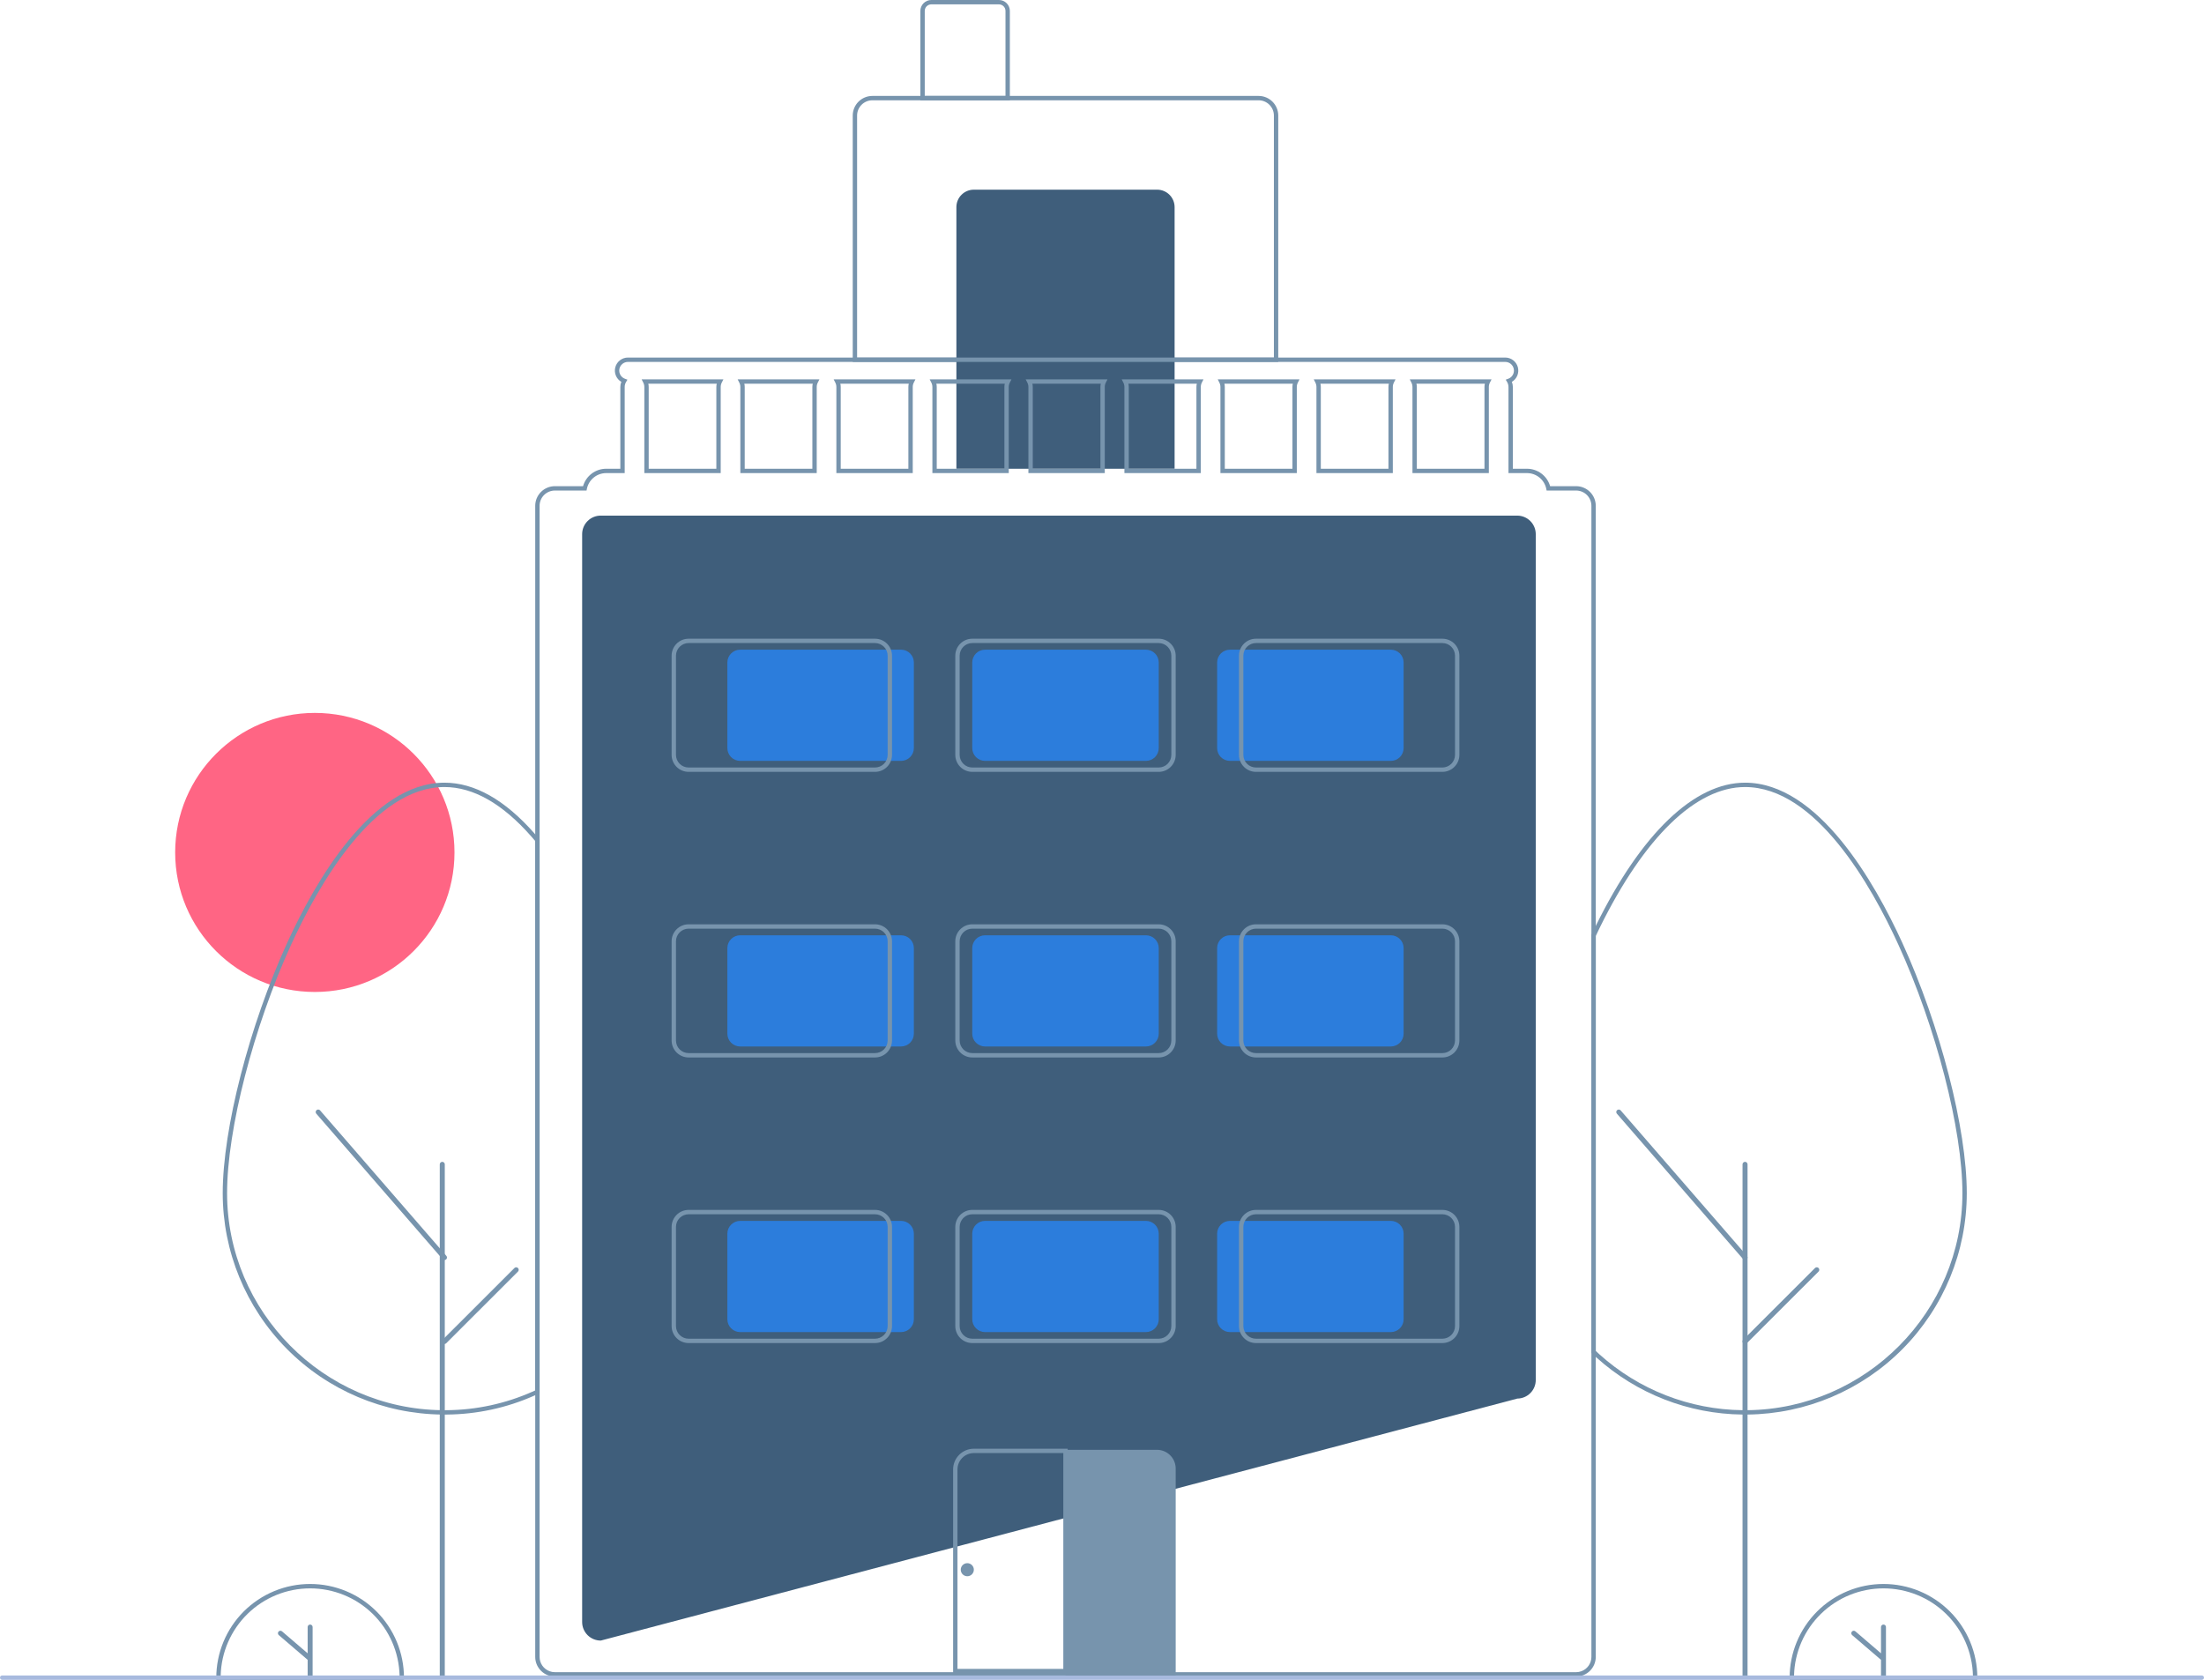 <svg width="505" height="385" viewBox="0 0 505 385" fill="none" xmlns="http://www.w3.org/2000/svg">
<g clip-path="url(#clip0_4880_145881)">
<path d="M72.136 227.334C89.809 227.334 104.136 213.017 104.136 195.357C104.136 177.697 89.809 163.38 72.136 163.38C54.463 163.38 40.136 177.697 40.136 195.357C40.136 213.017 54.463 227.334 72.136 227.334Z" fill="#FF6584"/>
<path d="M137.668 375.975H137.636C136.509 375.974 135.429 375.526 134.632 374.73C133.835 373.933 133.387 372.854 133.386 371.728V122.41C133.387 121.285 133.835 120.205 134.632 119.409C135.429 118.613 136.509 118.165 137.636 118.164H347.636C348.763 118.165 349.843 118.613 350.64 119.409C351.436 120.205 351.885 121.285 351.886 122.41V316.269C351.885 317.389 351.441 318.463 350.651 319.259C349.862 320.054 348.79 320.505 347.669 320.515L137.668 375.975Z" fill="#3F5E7B"/>
<path d="M292.886 82.939H195.386V26.481C195.387 25.288 195.862 24.145 196.705 23.302C197.549 22.459 198.693 21.985 199.886 21.984H288.386C289.579 21.985 290.723 22.459 291.566 23.302C292.41 24.145 292.884 25.288 292.886 26.481V82.939ZM196.386 81.94H291.886V26.481C291.885 25.553 291.516 24.664 290.86 24.009C290.203 23.353 289.314 22.984 288.386 22.983H199.886C198.958 22.984 198.068 23.353 197.412 24.009C196.756 24.664 196.387 25.553 196.386 26.481V81.94Z" fill="#7794AD"/>
<path d="M223.136 43.468H265.136C266.197 43.468 267.214 43.889 267.964 44.639C268.714 45.389 269.136 46.405 269.136 47.465V107.421H219.136V47.465C219.136 46.405 219.557 45.389 220.307 44.639C221.058 43.889 222.075 43.468 223.136 43.468Z" fill="#3F5E7B"/>
<path d="M231.386 22.983H210.886V2.498C210.887 1.836 211.15 1.201 211.619 0.733C212.088 0.264 212.723 0.001 213.386 0H228.886C229.549 0.001 230.184 0.264 230.653 0.733C231.121 1.201 231.385 1.836 231.386 2.498V22.983ZM211.886 21.984H230.386V2.498C230.385 2.101 230.227 1.72 229.946 1.439C229.665 1.158 229.284 1 228.886 0.999H213.386C212.988 1 212.607 1.158 212.326 1.439C212.044 1.72 211.886 2.101 211.886 2.498V21.984Z" fill="#7794AD"/>
<path d="M399.841 324.183C399.642 324.183 399.448 324.183 399.248 324.177C386.879 324.041 374.985 319.395 365.801 311.114C365.461 310.805 365.125 310.492 364.791 310.175L364.636 310.027V214.271L364.684 214.17C365.014 213.469 365.35 212.778 365.686 212.086C376.086 190.987 388.216 179.369 399.841 179.369C416.606 179.369 429.608 202.349 435.866 216.047C444.568 235.095 450.646 258.698 450.646 273.445C450.642 286.805 445.366 299.624 435.964 309.122C426.561 318.62 413.79 324.029 400.421 324.178C400.235 324.183 400.035 324.183 399.841 324.183ZM365.636 309.599C365.913 309.86 366.193 310.118 366.472 310.373C375.477 318.492 387.139 323.046 399.266 323.178C399.469 323.183 399.66 323.178 399.854 323.183C400.036 323.183 400.222 323.183 400.403 323.179C427.559 322.878 449.646 300.567 449.646 273.445C449.646 258.826 443.605 235.393 434.956 216.462C428.798 202.982 416.046 180.368 399.841 180.368C388.617 180.368 376.806 191.788 366.584 212.525C366.268 213.177 365.95 213.832 365.636 214.495L365.636 309.599Z" fill="#7794AD"/>
<path d="M399.839 384.763C399.686 384.763 399.54 384.702 399.432 384.594C399.324 384.486 399.263 384.34 399.263 384.188V266.839C399.263 266.764 399.277 266.689 399.306 266.618C399.335 266.548 399.377 266.485 399.431 266.431C399.484 266.377 399.548 266.334 399.618 266.305C399.688 266.276 399.763 266.261 399.839 266.261C399.914 266.261 399.989 266.276 400.059 266.305C400.129 266.334 400.193 266.377 400.246 266.431C400.3 266.485 400.342 266.548 400.371 266.618C400.4 266.689 400.414 266.764 400.414 266.839V384.188C400.414 384.34 400.353 384.486 400.245 384.594C400.137 384.702 399.991 384.763 399.839 384.763Z" fill="#7794AD"/>
<path d="M101.338 384.763C101.186 384.763 101.04 384.702 100.932 384.594C100.824 384.486 100.763 384.34 100.763 384.188V266.839C100.763 266.764 100.777 266.689 100.806 266.618C100.835 266.548 100.877 266.485 100.931 266.431C100.984 266.377 101.048 266.334 101.118 266.305C101.188 266.276 101.263 266.261 101.338 266.261C101.414 266.261 101.489 266.276 101.559 266.305C101.629 266.334 101.693 266.377 101.746 266.431C101.8 266.485 101.842 266.548 101.871 266.618C101.9 266.689 101.914 266.764 101.914 266.839V384.188C101.914 384.34 101.853 384.486 101.745 384.594C101.637 384.702 101.491 384.763 101.338 384.763Z" fill="#7794AD"/>
<path d="M399.839 288.764C399.756 288.764 399.675 288.747 399.6 288.712C399.525 288.678 399.458 288.628 399.404 288.566L370.472 255.225C370.372 255.11 370.323 254.96 370.334 254.808C370.345 254.656 370.415 254.515 370.531 254.415C370.646 254.315 370.796 254.265 370.948 254.276C371.1 254.286 371.241 254.357 371.341 254.472L400.273 287.812C400.345 287.896 400.392 287.998 400.408 288.107C400.424 288.216 400.408 288.327 400.362 288.428C400.316 288.528 400.242 288.613 400.15 288.673C400.057 288.732 399.949 288.764 399.839 288.764Z" fill="#7794AD"/>
<path d="M399.839 308.006C399.725 308.006 399.614 307.972 399.519 307.909C399.424 307.845 399.351 307.756 399.307 307.651C399.264 307.546 399.252 307.43 399.274 307.319C399.297 307.207 399.351 307.105 399.432 307.024L415.871 290.596C415.979 290.489 416.125 290.429 416.278 290.429C416.43 290.429 416.576 290.49 416.684 290.598C416.791 290.705 416.852 290.851 416.852 291.003C416.852 291.155 416.792 291.301 416.685 291.409L400.245 307.837C400.192 307.891 400.129 307.933 400.059 307.962C399.989 307.991 399.914 308.006 399.839 308.006Z" fill="#7794AD"/>
<path d="M453.062 385H410.059V384.5C410.058 381.678 410.613 378.883 411.693 376.275C412.773 373.667 414.357 371.297 416.353 369.301C418.35 367.305 420.721 365.721 423.33 364.641C425.939 363.56 428.736 363.004 431.561 363.004C434.385 363.004 437.182 363.56 439.791 364.641C442.401 365.721 444.771 367.305 446.768 369.301C448.765 371.297 450.348 373.667 451.428 376.275C452.508 378.883 453.063 381.678 453.062 384.5L453.062 385ZM411.065 384.001H452.056C451.926 378.655 449.709 373.573 445.88 369.839C442.05 366.104 436.911 364.014 431.561 364.014C426.21 364.014 421.071 366.104 417.242 369.839C413.412 373.573 411.196 378.655 411.065 384.001Z" fill="#7794AD"/>
<path d="M431.561 372.306C431.41 372.306 431.266 372.365 431.159 372.472C431.053 372.578 430.993 372.722 430.993 372.873V378.898L425.119 373.86C425.063 373.812 424.997 373.775 424.926 373.751C424.855 373.728 424.78 373.719 424.706 373.724C424.632 373.73 424.559 373.75 424.492 373.784C424.426 373.817 424.366 373.864 424.318 373.92C424.269 373.977 424.232 374.043 424.209 374.114C424.186 374.184 424.177 374.259 424.182 374.334C424.188 374.408 424.209 374.481 424.242 374.547C424.276 374.614 424.323 374.673 424.38 374.721L430.993 380.393V383.933C430.993 384.008 431.007 384.082 431.036 384.151C431.064 384.22 431.106 384.282 431.159 384.335C431.211 384.388 431.274 384.43 431.343 384.459C431.412 384.487 431.486 384.502 431.561 384.502C431.635 384.502 431.709 384.487 431.778 384.459C431.847 384.43 431.91 384.388 431.963 384.335C432.015 384.282 432.057 384.22 432.086 384.151C432.114 384.082 432.129 384.008 432.128 383.933V372.873C432.128 372.722 432.068 372.578 431.962 372.472C431.856 372.365 431.711 372.306 431.561 372.306Z" fill="#7794AD"/>
<path d="M92.562 385H49.559V384.5C49.558 381.678 50.113 378.883 51.193 376.275C52.273 373.667 53.857 371.297 55.853 369.301C57.85 367.305 60.221 365.721 62.83 364.641C65.439 363.56 68.236 363.004 71.061 363.004C73.885 363.004 76.682 363.56 79.291 364.641C81.901 365.721 84.271 367.305 86.268 369.301C88.265 371.297 89.848 373.667 90.928 376.275C92.008 378.883 92.563 381.678 92.562 384.5L92.562 385ZM50.565 384.001H91.556C91.425 378.655 89.209 373.573 85.379 369.839C81.55 366.104 76.411 364.014 71.061 364.014C65.71 364.014 60.571 366.104 56.742 369.839C52.913 373.573 50.696 378.655 50.565 384.001Z" fill="#7794AD"/>
<path d="M71.061 372.306C70.91 372.306 70.766 372.365 70.659 372.472C70.553 372.578 70.493 372.722 70.493 372.873V378.898L64.619 373.86C64.563 373.812 64.497 373.775 64.426 373.751C64.355 373.728 64.281 373.719 64.206 373.724C64.132 373.73 64.059 373.75 63.992 373.784C63.926 373.817 63.866 373.864 63.818 373.92C63.769 373.977 63.732 374.043 63.709 374.114C63.686 374.184 63.677 374.259 63.682 374.334C63.688 374.408 63.709 374.481 63.742 374.547C63.776 374.614 63.823 374.673 63.88 374.721L70.493 380.393V383.933C70.493 384.008 70.507 384.082 70.536 384.151C70.564 384.22 70.606 384.282 70.659 384.335C70.711 384.388 70.774 384.43 70.843 384.459C70.912 384.487 70.986 384.502 71.061 384.502C71.135 384.502 71.209 384.487 71.278 384.459C71.347 384.43 71.41 384.388 71.463 384.335C71.515 384.282 71.557 384.22 71.585 384.151C71.614 384.082 71.629 384.008 71.628 383.933V372.873C71.628 372.722 71.568 372.578 71.462 372.472C71.356 372.365 71.211 372.306 71.061 372.306Z" fill="#7794AD"/>
<path d="M101.841 324.183C101.642 324.183 101.448 324.183 101.248 324.177C87.881 324.027 75.112 318.616 65.711 309.119C56.31 299.621 51.035 286.803 51.031 273.445C51.031 258.697 57.109 235.094 65.812 216.047C72.07 202.349 85.073 179.369 101.841 179.369C108.747 179.369 115.702 183.302 122.512 191.061C122.849 191.443 123.188 191.837 123.521 192.241L123.636 192.379V319.28L123.354 319.416C123.017 319.579 122.676 319.732 122.334 319.88C116.06 322.654 109.283 324.117 102.421 324.178C102.234 324.183 102.035 324.183 101.841 324.183ZM101.841 180.368C85.632 180.368 72.88 202.982 66.721 216.462C58.072 235.393 52.031 258.825 52.031 273.445C52.031 300.562 74.118 322.873 101.266 323.178C101.469 323.184 101.657 323.185 101.854 323.183C102.036 323.183 102.222 323.183 102.403 323.179C109.133 323.12 115.779 321.686 121.934 318.964C122.17 318.862 122.404 318.758 122.636 318.65V192.739C122.346 192.392 122.054 192.052 121.761 191.72C115.148 184.187 108.447 180.368 101.841 180.368Z" fill="#7794AD"/>
<path d="M101.839 288.764C101.756 288.764 101.675 288.747 101.6 288.712C101.525 288.678 101.458 288.628 101.404 288.566L72.472 255.225C72.372 255.11 72.323 254.96 72.334 254.808C72.345 254.656 72.415 254.515 72.531 254.415C72.646 254.315 72.796 254.265 72.948 254.276C73.1 254.286 73.241 254.357 73.341 254.472L102.273 287.812C102.345 287.896 102.392 287.998 102.408 288.107C102.424 288.216 102.408 288.327 102.362 288.428C102.316 288.528 102.242 288.613 102.15 288.673C102.057 288.732 101.949 288.764 101.839 288.764Z" fill="#7794AD"/>
<path d="M101.839 308.006C101.725 308.006 101.614 307.972 101.519 307.909C101.424 307.845 101.351 307.756 101.307 307.651C101.264 307.546 101.252 307.43 101.274 307.319C101.297 307.207 101.351 307.105 101.432 307.024L117.871 290.596C117.979 290.489 118.125 290.429 118.278 290.429C118.43 290.429 118.576 290.49 118.684 290.598C118.791 290.705 118.852 290.851 118.852 291.003C118.852 291.155 118.792 291.301 118.685 291.409L102.245 307.837C102.192 307.891 102.129 307.933 102.059 307.962C101.989 307.991 101.914 308.006 101.839 308.006Z" fill="#7794AD"/>
<path d="M147.016 86.936L147.386 87.666C147.55 87.981 147.636 88.33 147.636 88.685V108.421H165.136V88.685C165.136 88.33 165.222 87.981 165.386 87.666L165.756 86.936H147.016ZM164.136 88.685V107.421H148.636V88.685C148.636 88.433 148.606 88.181 148.546 87.936H164.226C164.166 88.181 164.136 88.433 164.136 88.685ZM169.016 86.936L169.386 87.666C169.55 87.981 169.636 88.33 169.636 88.685V108.421H187.136V88.685C187.136 88.33 187.222 87.981 187.386 87.666L187.756 86.936H169.016ZM186.136 88.685V107.421H170.636V88.685C170.636 88.433 170.606 88.181 170.546 87.936H186.226C186.166 88.181 186.136 88.433 186.136 88.685ZM191.016 86.936L191.386 87.666C191.55 87.981 191.636 88.33 191.636 88.685V108.421H209.136V88.685C209.136 88.33 209.222 87.981 209.386 87.666L209.756 86.936H191.016ZM208.136 88.685V107.421H192.636V88.685C192.636 88.433 192.606 88.181 192.546 87.936H208.226C208.166 88.181 208.136 88.433 208.136 88.685ZM213.016 86.936L213.386 87.666C213.55 87.981 213.636 88.33 213.636 88.685V108.421H231.136V88.685C231.136 88.33 231.222 87.981 231.386 87.666L231.756 86.936H213.016ZM230.136 88.685V107.421H214.636V88.685C214.636 88.433 214.606 88.181 214.546 87.936H230.226C230.166 88.181 230.136 88.433 230.136 88.685ZM235.016 86.936L235.386 87.666C235.55 87.981 235.636 88.33 235.636 88.685V108.421H253.136V88.685C253.136 88.33 253.222 87.981 253.386 87.666L253.756 86.936H235.016ZM252.136 88.685V107.421H236.636V88.685C236.636 88.433 236.606 88.181 236.546 87.936H252.226C252.166 88.181 252.136 88.433 252.136 88.685ZM257.016 86.936L257.386 87.666C257.55 87.981 257.636 88.33 257.636 88.685V108.421H275.136V88.685C275.136 88.33 275.222 87.981 275.386 87.666L275.756 86.936H257.016ZM274.136 88.685V107.421H258.636V88.685C258.636 88.433 258.606 88.181 258.546 87.936H274.226C274.166 88.181 274.136 88.433 274.136 88.685ZM279.016 86.936L279.386 87.666C279.55 87.981 279.636 88.33 279.636 88.685V108.421H297.136V88.685C297.136 88.33 297.222 87.981 297.386 87.666L297.756 86.936H279.016ZM296.136 88.685V107.421H280.636V88.685C280.636 88.433 280.606 88.181 280.546 87.936H296.226C296.166 88.181 296.136 88.433 296.136 88.685ZM301.016 86.936L301.386 87.666C301.55 87.981 301.636 88.33 301.636 88.685V108.421H319.136V88.685C319.136 88.33 319.222 87.981 319.386 87.666L319.756 86.936H301.016ZM318.136 88.685V107.421H302.636V88.685C302.636 88.433 302.606 88.181 302.546 87.936H318.226C318.166 88.181 318.136 88.433 318.136 88.685ZM323.016 86.936L323.386 87.666C323.55 87.981 323.636 88.33 323.636 88.685V108.421H341.136V88.685C341.136 88.33 341.222 87.981 341.386 87.666L341.756 86.936H323.016ZM340.136 88.685V107.421H324.636V88.685C324.636 88.433 324.606 88.181 324.546 87.936H340.226C340.166 88.181 340.136 88.433 340.136 88.685ZM323.016 86.936L323.386 87.666C323.55 87.981 323.636 88.33 323.636 88.685V108.421H341.136V88.685C341.136 88.33 341.222 87.981 341.386 87.666L341.756 86.936H323.016ZM340.136 88.685V107.421H324.636V88.685C324.636 88.433 324.606 88.181 324.546 87.936H340.226C340.166 88.181 340.136 88.433 340.136 88.685ZM301.016 86.936L301.386 87.666C301.55 87.981 301.636 88.33 301.636 88.685V108.421H319.136V88.685C319.136 88.33 319.222 87.981 319.386 87.666L319.756 86.936H301.016ZM318.136 88.685V107.421H302.636V88.685C302.636 88.433 302.606 88.181 302.546 87.936H318.226C318.166 88.181 318.136 88.433 318.136 88.685ZM279.016 86.936L279.386 87.666C279.55 87.981 279.636 88.33 279.636 88.685V108.421H297.136V88.685C297.136 88.33 297.222 87.981 297.386 87.666L297.756 86.936H279.016ZM296.136 88.685V107.421H280.636V88.685C280.636 88.433 280.606 88.181 280.546 87.936H296.226C296.166 88.181 296.136 88.433 296.136 88.685ZM257.016 86.936L257.386 87.666C257.55 87.981 257.636 88.33 257.636 88.685V108.421H275.136V88.685C275.136 88.33 275.222 87.981 275.386 87.666L275.756 86.936H257.016ZM274.136 88.685V107.421H258.636V88.685C258.636 88.433 258.606 88.181 258.546 87.936H274.226C274.166 88.181 274.136 88.433 274.136 88.685ZM235.016 86.936L235.386 87.666C235.55 87.981 235.636 88.33 235.636 88.685V108.421H253.136V88.685C253.136 88.33 253.222 87.981 253.386 87.666L253.756 86.936H235.016ZM252.136 88.685V107.421H236.636V88.685C236.636 88.433 236.606 88.181 236.546 87.936H252.226C252.166 88.181 252.136 88.433 252.136 88.685ZM213.016 86.936L213.386 87.666C213.55 87.981 213.636 88.33 213.636 88.685V108.421H231.136V88.685C231.136 88.33 231.222 87.981 231.386 87.666L231.756 86.936H213.016ZM230.136 88.685V107.421H214.636V88.685C214.636 88.433 214.606 88.181 214.546 87.936H230.226C230.166 88.181 230.136 88.433 230.136 88.685ZM191.016 86.936L191.386 87.666C191.55 87.981 191.636 88.33 191.636 88.685V108.421H209.136V88.685C209.136 88.33 209.222 87.981 209.386 87.666L209.756 86.936H191.016ZM208.136 88.685V107.421H192.636V88.685C192.636 88.433 192.606 88.181 192.546 87.936H208.226C208.166 88.181 208.136 88.433 208.136 88.685ZM169.016 86.936L169.386 87.666C169.55 87.981 169.636 88.33 169.636 88.685V108.421H187.136V88.685C187.136 88.33 187.222 87.981 187.386 87.666L187.756 86.936H169.016ZM186.136 88.685V107.421H170.636V88.685C170.636 88.433 170.606 88.181 170.546 87.936H186.226C186.166 88.181 186.136 88.433 186.136 88.685ZM147.016 86.936L147.386 87.666C147.55 87.981 147.636 88.33 147.636 88.685V108.421H165.136V88.685C165.136 88.33 165.222 87.981 165.386 87.666L165.756 86.936H147.016ZM164.136 88.685V107.421H148.636V88.685C148.636 88.433 148.606 88.181 148.546 87.936H164.226C164.166 88.181 164.136 88.433 164.136 88.685ZM323.016 86.936L323.386 87.666C323.55 87.981 323.636 88.33 323.636 88.685V108.421H341.136V88.685C341.136 88.33 341.222 87.981 341.386 87.666L341.756 86.936H323.016ZM340.136 88.685V107.421H324.636V88.685C324.636 88.433 324.606 88.181 324.546 87.936H340.226C340.166 88.181 340.136 88.433 340.136 88.685ZM301.016 86.936L301.386 87.666C301.55 87.981 301.636 88.33 301.636 88.685V108.421H319.136V88.685C319.136 88.33 319.222 87.981 319.386 87.666L319.756 86.936H301.016ZM318.136 88.685V107.421H302.636V88.685C302.636 88.433 302.606 88.181 302.546 87.936H318.226C318.166 88.181 318.136 88.433 318.136 88.685ZM279.016 86.936L279.386 87.666C279.55 87.981 279.636 88.33 279.636 88.685V108.421H297.136V88.685C297.136 88.33 297.222 87.981 297.386 87.666L297.756 86.936H279.016ZM296.136 88.685V107.421H280.636V88.685C280.636 88.433 280.606 88.181 280.546 87.936H296.226C296.166 88.181 296.136 88.433 296.136 88.685ZM257.016 86.936L257.386 87.666C257.55 87.981 257.636 88.33 257.636 88.685V108.421H275.136V88.685C275.136 88.33 275.222 87.981 275.386 87.666L275.756 86.936H257.016ZM274.136 88.685V107.421H258.636V88.685C258.636 88.433 258.606 88.181 258.546 87.936H274.226C274.166 88.181 274.136 88.433 274.136 88.685ZM235.016 86.936L235.386 87.666C235.55 87.981 235.636 88.33 235.636 88.685V108.421H253.136V88.685C253.136 88.33 253.222 87.981 253.386 87.666L253.756 86.936H235.016ZM252.136 88.685V107.421H236.636V88.685C236.636 88.433 236.606 88.181 236.546 87.936H252.226C252.166 88.181 252.136 88.433 252.136 88.685ZM213.016 86.936L213.386 87.666C213.55 87.981 213.636 88.33 213.636 88.685V108.421H231.136V88.685C231.136 88.33 231.222 87.981 231.386 87.666L231.756 86.936H213.016ZM230.136 88.685V107.421H214.636V88.685C214.636 88.433 214.606 88.181 214.546 87.936H230.226C230.166 88.181 230.136 88.433 230.136 88.685ZM191.016 86.936L191.386 87.666C191.55 87.981 191.636 88.33 191.636 88.685V108.421H209.136V88.685C209.136 88.33 209.222 87.981 209.386 87.666L209.756 86.936H191.016ZM208.136 88.685V107.421H192.636V88.685C192.636 88.433 192.606 88.181 192.546 87.936H208.226C208.166 88.181 208.136 88.433 208.136 88.685ZM169.016 86.936L169.386 87.666C169.55 87.981 169.636 88.33 169.636 88.685V108.421H187.136V88.685C187.136 88.33 187.222 87.981 187.386 87.666L187.756 86.936H169.016ZM186.136 88.685V107.421H170.636V88.685C170.636 88.433 170.606 88.181 170.546 87.936H186.226C186.166 88.181 186.136 88.433 186.136 88.685ZM147.016 86.936L147.386 87.666C147.55 87.981 147.636 88.33 147.636 88.685V108.421H165.136V88.685C165.136 88.33 165.222 87.981 165.386 87.666L165.756 86.936H147.016ZM164.136 88.685V107.421H148.636V88.685C148.636 88.433 148.606 88.181 148.546 87.936H164.226C164.166 88.181 164.136 88.433 164.136 88.685ZM323.016 86.936L323.386 87.666C323.55 87.981 323.636 88.33 323.636 88.685V108.421H341.136V88.685C341.136 88.33 341.222 87.981 341.386 87.666L341.756 86.936H323.016ZM340.136 88.685V107.421H324.636V88.685C324.636 88.433 324.606 88.181 324.546 87.936H340.226C340.166 88.181 340.136 88.433 340.136 88.685ZM301.016 86.936L301.386 87.666C301.55 87.981 301.636 88.33 301.636 88.685V108.421H319.136V88.685C319.136 88.33 319.222 87.981 319.386 87.666L319.756 86.936H301.016ZM318.136 88.685V107.421H302.636V88.685C302.636 88.433 302.606 88.181 302.546 87.936H318.226C318.166 88.181 318.136 88.433 318.136 88.685ZM279.016 86.936L279.386 87.666C279.55 87.981 279.636 88.33 279.636 88.685V108.421H297.136V88.685C297.136 88.33 297.222 87.981 297.386 87.666L297.756 86.936H279.016ZM296.136 88.685V107.421H280.636V88.685C280.636 88.433 280.606 88.181 280.546 87.936H296.226C296.166 88.181 296.136 88.433 296.136 88.685ZM257.016 86.936L257.386 87.666C257.55 87.981 257.636 88.33 257.636 88.685V108.421H275.136V88.685C275.136 88.33 275.222 87.981 275.386 87.666L275.756 86.936H257.016ZM274.136 88.685V107.421H258.636V88.685C258.636 88.433 258.606 88.181 258.546 87.936H274.226C274.166 88.181 274.136 88.433 274.136 88.685ZM235.016 86.936L235.386 87.666C235.55 87.981 235.636 88.33 235.636 88.685V108.421H253.136V88.685C253.136 88.33 253.222 87.981 253.386 87.666L253.756 86.936H235.016ZM252.136 88.685V107.421H236.636V88.685C236.636 88.433 236.606 88.181 236.546 87.936H252.226C252.166 88.181 252.136 88.433 252.136 88.685ZM213.016 86.936L213.386 87.666C213.55 87.981 213.636 88.33 213.636 88.685V108.421H231.136V88.685C231.136 88.33 231.222 87.981 231.386 87.666L231.756 86.936H213.016ZM230.136 88.685V107.421H214.636V88.685C214.636 88.433 214.606 88.181 214.546 87.936H230.226C230.166 88.181 230.136 88.433 230.136 88.685ZM191.016 86.936L191.386 87.666C191.55 87.981 191.636 88.33 191.636 88.685V108.421H209.136V88.685C209.136 88.33 209.222 87.981 209.386 87.666L209.756 86.936H191.016ZM208.136 88.685V107.421H192.636V88.685C192.636 88.433 192.606 88.181 192.546 87.936H208.226C208.166 88.181 208.136 88.433 208.136 88.685ZM169.016 86.936L169.386 87.666C169.55 87.981 169.636 88.33 169.636 88.685V108.421H187.136V88.685C187.136 88.33 187.222 87.981 187.386 87.666L187.756 86.936H169.016ZM186.136 88.685V107.421H170.636V88.685C170.636 88.433 170.606 88.181 170.546 87.936H186.226C186.166 88.181 186.136 88.433 186.136 88.685ZM147.016 86.936L147.386 87.666C147.55 87.981 147.636 88.33 147.636 88.685V108.421H165.136V88.685C165.136 88.33 165.222 87.981 165.386 87.666L165.756 86.936H147.016ZM164.136 88.685V107.421H148.636V88.685C148.636 88.433 148.606 88.181 148.546 87.936H164.226C164.166 88.181 164.136 88.433 164.136 88.685ZM323.016 86.936L323.386 87.666C323.55 87.981 323.636 88.33 323.636 88.685V108.421H341.136V88.685C341.136 88.33 341.222 87.981 341.386 87.666L341.756 86.936H323.016ZM340.136 88.685V107.421H324.636V88.685C324.636 88.433 324.606 88.181 324.546 87.936H340.226C340.166 88.181 340.136 88.433 340.136 88.685ZM301.016 86.936L301.386 87.666C301.55 87.981 301.636 88.33 301.636 88.685V108.421H319.136V88.685C319.136 88.33 319.222 87.981 319.386 87.666L319.756 86.936H301.016ZM318.136 88.685V107.421H302.636V88.685C302.636 88.433 302.606 88.181 302.546 87.936H318.226C318.166 88.181 318.136 88.433 318.136 88.685ZM279.016 86.936L279.386 87.666C279.55 87.981 279.636 88.33 279.636 88.685V108.421H297.136V88.685C297.136 88.33 297.222 87.981 297.386 87.666L297.756 86.936H279.016ZM296.136 88.685V107.421H280.636V88.685C280.636 88.433 280.606 88.181 280.546 87.936H296.226C296.166 88.181 296.136 88.433 296.136 88.685ZM257.016 86.936L257.386 87.666C257.55 87.981 257.636 88.33 257.636 88.685V108.421H275.136V88.685C275.136 88.33 275.222 87.981 275.386 87.666L275.756 86.936H257.016ZM274.136 88.685V107.421H258.636V88.685C258.636 88.433 258.606 88.181 258.546 87.936H274.226C274.166 88.181 274.136 88.433 274.136 88.685ZM235.016 86.936L235.386 87.666C235.55 87.981 235.636 88.33 235.636 88.685V108.421H253.136V88.685C253.136 88.33 253.222 87.981 253.386 87.666L253.756 86.936H235.016ZM252.136 88.685V107.421H236.636V88.685C236.636 88.433 236.606 88.181 236.546 87.936H252.226C252.166 88.181 252.136 88.433 252.136 88.685ZM213.016 86.936L213.386 87.666C213.55 87.981 213.636 88.33 213.636 88.685V108.421H231.136V88.685C231.136 88.33 231.222 87.981 231.386 87.666L231.756 86.936H213.016ZM230.136 88.685V107.421H214.636V88.685C214.636 88.433 214.606 88.181 214.546 87.936H230.226C230.166 88.181 230.136 88.433 230.136 88.685ZM191.016 86.936L191.386 87.666C191.55 87.981 191.636 88.33 191.636 88.685V108.421H209.136V88.685C209.136 88.33 209.222 87.981 209.386 87.666L209.756 86.936H191.016ZM208.136 88.685V107.421H192.636V88.685C192.636 88.433 192.606 88.181 192.546 87.936H208.226C208.166 88.181 208.136 88.433 208.136 88.685ZM169.016 86.936L169.386 87.666C169.55 87.981 169.636 88.33 169.636 88.685V108.421H187.136V88.685C187.136 88.33 187.222 87.981 187.386 87.666L187.756 86.936H169.016ZM186.136 88.685V107.421H170.636V88.685C170.636 88.433 170.606 88.181 170.546 87.936H186.226C186.166 88.181 186.136 88.433 186.136 88.685ZM147.016 86.936L147.386 87.666C147.55 87.981 147.636 88.33 147.636 88.685V108.421H165.136V88.685C165.136 88.33 165.222 87.981 165.386 87.666L165.756 86.936H147.016ZM164.136 88.685V107.421H148.636V88.685C148.636 88.433 148.606 88.181 148.546 87.936H164.226C164.166 88.181 164.136 88.433 164.136 88.685ZM323.016 86.936L323.386 87.666C323.55 87.981 323.636 88.33 323.636 88.685V108.421H341.136V88.685C341.136 88.33 341.222 87.981 341.386 87.666L341.756 86.936H323.016ZM340.136 88.685V107.421H324.636V88.685C324.636 88.433 324.606 88.181 324.546 87.936H340.226C340.166 88.181 340.136 88.433 340.136 88.685ZM301.386 87.666C301.55 87.981 301.636 88.33 301.636 88.685V108.421H319.136V88.685C319.136 88.33 319.222 87.981 319.386 87.666L319.756 86.936H301.016L301.386 87.666ZM318.226 87.936C318.166 88.181 318.136 88.433 318.136 88.685V107.421H302.636V88.685C302.636 88.433 302.606 88.181 302.546 87.936H318.226ZM279.386 87.666C279.55 87.981 279.636 88.33 279.636 88.685V108.421H297.136V88.685C297.136 88.33 297.222 87.981 297.386 87.666L297.756 86.936H279.016L279.386 87.666ZM296.226 87.936C296.166 88.181 296.136 88.433 296.136 88.685V107.421H280.636V88.685C280.636 88.433 280.606 88.181 280.546 87.936H296.226ZM257.386 87.666C257.55 87.981 257.636 88.33 257.636 88.685V108.421H275.136V88.685C275.136 88.33 275.222 87.981 275.386 87.666L275.756 86.936H257.016L257.386 87.666ZM274.226 87.936C274.166 88.181 274.136 88.433 274.136 88.685V107.421H258.636V88.685C258.636 88.433 258.606 88.181 258.546 87.936H274.226ZM235.386 87.666C235.55 87.981 235.636 88.33 235.636 88.685V108.421H253.136V88.685C253.136 88.33 253.222 87.981 253.386 87.666L253.756 86.936H235.016L235.386 87.666ZM252.226 87.936C252.166 88.181 252.136 88.433 252.136 88.685V107.421H236.636V88.685C236.636 88.433 236.606 88.181 236.546 87.936H252.226ZM213.386 87.666C213.55 87.981 213.636 88.33 213.636 88.685V108.421H231.136V88.685C231.136 88.33 231.222 87.981 231.386 87.666L231.756 86.936H213.016L213.386 87.666ZM230.226 87.936C230.166 88.181 230.136 88.433 230.136 88.685V107.421H214.636V88.685C214.636 88.433 214.606 88.181 214.546 87.936H230.226ZM191.386 87.666C191.55 87.981 191.636 88.33 191.636 88.685V108.421H209.136V88.685C209.136 88.33 209.222 87.981 209.386 87.666L209.756 86.936H191.016L191.386 87.666ZM208.226 87.936C208.166 88.181 208.136 88.433 208.136 88.685V107.421H192.636V88.685C192.636 88.433 192.606 88.181 192.546 87.936H208.226ZM169.386 87.666C169.55 87.981 169.636 88.33 169.636 88.685V108.421H187.136V88.685C187.136 88.33 187.222 87.981 187.386 87.666L187.756 86.936H169.016L169.386 87.666ZM186.226 87.936C186.166 88.181 186.136 88.433 186.136 88.685V107.421H170.636V88.685C170.636 88.433 170.606 88.181 170.546 87.936H186.226ZM147.386 87.666C147.55 87.981 147.636 88.33 147.636 88.685V108.421H165.136V88.685C165.136 88.33 165.222 87.981 165.386 87.666L165.756 86.936H147.016L147.386 87.666ZM164.226 87.936C164.166 88.181 164.136 88.433 164.136 88.685V107.421H148.636V88.685C148.636 88.433 148.606 88.181 148.546 87.936H164.226ZM323.386 87.666C323.55 87.981 323.636 88.33 323.636 88.685V108.421H341.136V88.685C341.136 88.33 341.222 87.981 341.386 87.666L341.756 86.936H323.016L323.386 87.666ZM340.226 87.936C340.166 88.181 340.136 88.433 340.136 88.685V107.421H324.636V88.685C324.636 88.433 324.606 88.181 324.546 87.936H340.226ZM301.386 87.666C301.55 87.981 301.636 88.33 301.636 88.685V108.421H319.136V88.685C319.136 88.33 319.222 87.981 319.386 87.666L319.756 86.936H301.016L301.386 87.666ZM318.226 87.936C318.166 88.181 318.136 88.433 318.136 88.685V107.421H302.636V88.685C302.636 88.433 302.606 88.181 302.546 87.936H318.226ZM279.386 87.666C279.55 87.981 279.636 88.33 279.636 88.685V108.421H297.136V88.685C297.136 88.33 297.222 87.981 297.386 87.666L297.756 86.936H279.016L279.386 87.666ZM296.226 87.936C296.166 88.181 296.136 88.433 296.136 88.685V107.421H280.636V88.685C280.636 88.433 280.606 88.181 280.546 87.936H296.226ZM257.386 87.666C257.55 87.981 257.636 88.33 257.636 88.685V108.421H275.136V88.685C275.136 88.33 275.222 87.981 275.386 87.666L275.756 86.936H257.016L257.386 87.666ZM274.226 87.936C274.166 88.181 274.136 88.433 274.136 88.685V107.421H258.636V88.685C258.636 88.433 258.606 88.181 258.546 87.936H274.226ZM235.386 87.666C235.55 87.981 235.636 88.33 235.636 88.685V108.421H253.136V88.685C253.136 88.33 253.222 87.981 253.386 87.666L253.756 86.936H235.016L235.386 87.666ZM252.226 87.936C252.166 88.181 252.136 88.433 252.136 88.685V107.421H236.636V88.685C236.636 88.433 236.606 88.181 236.546 87.936H252.226ZM213.386 87.666C213.55 87.981 213.636 88.33 213.636 88.685V108.421H231.136V88.685C231.136 88.33 231.222 87.981 231.386 87.666L231.756 86.936H213.016L213.386 87.666ZM230.226 87.936C230.166 88.181 230.136 88.433 230.136 88.685V107.421H214.636V88.685C214.636 88.433 214.606 88.181 214.546 87.936H230.226ZM191.386 87.666C191.55 87.981 191.636 88.33 191.636 88.685V108.421H209.136V88.685C209.136 88.33 209.222 87.981 209.386 87.666L209.756 86.936H191.016L191.386 87.666ZM208.226 87.936C208.166 88.181 208.136 88.433 208.136 88.685V107.421H192.636V88.685C192.636 88.433 192.606 88.181 192.546 87.936H208.226ZM169.386 87.666C169.55 87.981 169.636 88.33 169.636 88.685V108.421H187.136V88.685C187.136 88.33 187.222 87.981 187.386 87.666L187.756 86.936H169.016L169.386 87.666ZM186.226 87.936C186.166 88.181 186.136 88.433 186.136 88.685V107.421H170.636V88.685C170.636 88.433 170.606 88.181 170.546 87.936H186.226ZM147.386 87.666C147.55 87.981 147.636 88.33 147.636 88.685V108.421H165.136V88.685C165.136 88.33 165.222 87.981 165.386 87.666L165.756 86.936H147.016L147.386 87.666ZM164.226 87.936C164.166 88.181 164.136 88.433 164.136 88.685V107.421H148.636V88.685C148.636 88.433 148.606 88.181 148.546 87.936H164.226ZM361.136 111.418H355.176C354.847 110.269 354.153 109.258 353.199 108.537C352.245 107.816 351.082 107.424 349.886 107.421H346.636V88.685C346.637 88.283 346.561 87.884 346.411 87.511C346.977 87.177 347.418 86.667 347.666 86.058C347.913 85.45 347.953 84.777 347.78 84.143C347.606 83.509 347.229 82.95 346.706 82.552C346.183 82.154 345.543 81.939 344.886 81.94H143.886C143.228 81.939 142.589 82.154 142.066 82.552C141.543 82.95 141.165 83.509 140.992 84.143C140.818 84.776 140.859 85.45 141.106 86.058C141.353 86.667 141.794 87.177 142.361 87.511C142.211 87.884 142.135 88.283 142.136 88.685V107.421H138.886C137.69 107.424 136.527 107.816 135.572 108.537C134.618 109.258 133.924 110.269 133.596 111.418H127.136C125.943 111.42 124.799 111.895 123.956 112.737C123.112 113.58 122.638 114.723 122.636 115.915V379.722C122.638 380.914 123.113 382.056 123.957 382.899C124.8 383.742 125.943 384.216 127.136 384.219H361.136C362.329 384.217 363.472 383.743 364.316 382.9C365.159 382.057 365.634 380.914 365.636 379.722V115.915C365.634 114.723 365.159 113.58 364.316 112.737C363.472 111.895 362.329 111.42 361.136 111.418ZM364.636 379.722C364.635 380.436 364.416 381.133 364.007 381.719C363.599 382.304 363.021 382.751 362.351 383C361.963 383.147 361.551 383.222 361.136 383.219H127.136C126.721 383.222 126.309 383.147 125.921 383C125.251 382.751 124.673 382.304 124.264 381.719C123.856 381.133 123.637 380.436 123.636 379.722V115.915C123.637 114.988 124.006 114.099 124.662 113.443C125.318 112.787 126.208 112.419 127.136 112.418H134.396L134.476 112.018C134.686 111.004 135.239 110.092 136.042 109.437C136.845 108.782 137.849 108.423 138.886 108.421H143.136V88.685C143.136 88.278 143.247 87.879 143.456 87.531L143.766 87.016L143.201 86.806C142.759 86.647 142.388 86.336 142.153 85.93C141.918 85.523 141.834 85.047 141.916 84.585C141.998 84.123 142.241 83.704 142.601 83.403C142.961 83.102 143.416 82.938 143.886 82.939H344.886C345.355 82.938 345.81 83.102 346.171 83.403C346.531 83.704 346.773 84.123 346.855 84.585C346.937 85.047 346.853 85.523 346.618 85.93C346.383 86.336 346.012 86.647 345.571 86.806L345.006 87.016L345.316 87.531C345.525 87.879 345.636 88.278 345.636 88.685V108.421H349.886C350.922 108.423 351.926 108.782 352.729 109.437C353.533 110.092 354.086 111.004 354.296 112.018L354.376 112.418H361.136C362.064 112.419 362.953 112.787 363.61 113.443C364.266 114.099 364.635 114.988 364.636 115.915L364.636 379.722ZM147.016 86.936L147.386 87.666C147.55 87.981 147.636 88.33 147.636 88.685V108.421H165.136V88.685C165.136 88.33 165.222 87.981 165.386 87.666L165.756 86.936H147.016ZM164.136 88.685V107.421H148.636V88.685C148.636 88.433 148.606 88.181 148.546 87.936H164.226C164.166 88.181 164.136 88.433 164.136 88.685ZM169.016 86.936L169.386 87.666C169.55 87.981 169.636 88.33 169.636 88.685V108.421H187.136V88.685C187.136 88.33 187.222 87.981 187.386 87.666L187.756 86.936H169.016ZM186.136 88.685V107.421H170.636V88.685C170.636 88.433 170.606 88.181 170.546 87.936H186.226C186.166 88.181 186.136 88.433 186.136 88.685ZM191.016 86.936L191.386 87.666C191.55 87.981 191.636 88.33 191.636 88.685V108.421H209.136V88.685C209.136 88.33 209.222 87.981 209.386 87.666L209.756 86.936H191.016ZM208.136 88.685V107.421H192.636V88.685C192.636 88.433 192.606 88.181 192.546 87.936H208.226C208.166 88.181 208.136 88.433 208.136 88.685ZM213.016 86.936L213.386 87.666C213.55 87.981 213.636 88.33 213.636 88.685V108.421H231.136V88.685C231.136 88.33 231.222 87.981 231.386 87.666L231.756 86.936H213.016ZM230.136 88.685V107.421H214.636V88.685C214.636 88.433 214.606 88.181 214.546 87.936H230.226C230.166 88.181 230.136 88.433 230.136 88.685ZM235.016 86.936L235.386 87.666C235.55 87.981 235.636 88.33 235.636 88.685V108.421H253.136V88.685C253.136 88.33 253.222 87.981 253.386 87.666L253.756 86.936H235.016ZM252.136 88.685V107.421H236.636V88.685C236.636 88.433 236.606 88.181 236.546 87.936H252.226C252.166 88.181 252.136 88.433 252.136 88.685ZM257.016 86.936L257.386 87.666C257.55 87.981 257.636 88.33 257.636 88.685V108.421H275.136V88.685C275.136 88.33 275.222 87.981 275.386 87.666L275.756 86.936H257.016ZM274.136 88.685V107.421H258.636V88.685C258.636 88.433 258.606 88.181 258.546 87.936H274.226C274.166 88.181 274.136 88.433 274.136 88.685ZM279.016 86.936L279.386 87.666C279.55 87.981 279.636 88.33 279.636 88.685V108.421H297.136V88.685C297.136 88.33 297.222 87.981 297.386 87.666L297.756 86.936H279.016ZM296.136 88.685V107.421H280.636V88.685C280.636 88.433 280.606 88.181 280.546 87.936H296.226C296.166 88.181 296.136 88.433 296.136 88.685ZM301.016 86.936L301.386 87.666C301.55 87.981 301.636 88.33 301.636 88.685V108.421H319.136V88.685C319.136 88.33 319.222 87.981 319.386 87.666L319.756 86.936H301.016ZM318.136 88.685V107.421H302.636V88.685C302.636 88.433 302.606 88.181 302.546 87.936H318.226C318.166 88.181 318.136 88.433 318.136 88.685ZM323.016 86.936L323.386 87.666C323.55 87.981 323.636 88.33 323.636 88.685V108.421H341.136V88.685C341.136 88.33 341.222 87.981 341.386 87.666L341.756 86.936H323.016ZM340.136 88.685V107.421H324.636V88.685C324.636 88.433 324.606 88.181 324.546 87.936H340.226C340.166 88.181 340.136 88.433 340.136 88.685ZM147.016 86.936L147.386 87.666C147.55 87.981 147.636 88.33 147.636 88.685V108.421H165.136V88.685C165.136 88.33 165.222 87.981 165.386 87.666L165.756 86.936H147.016ZM164.136 88.685V107.421H148.636V88.685C148.636 88.433 148.606 88.181 148.546 87.936H164.226C164.166 88.181 164.136 88.433 164.136 88.685ZM169.016 86.936L169.386 87.666C169.55 87.981 169.636 88.33 169.636 88.685V108.421H187.136V88.685C187.136 88.33 187.222 87.981 187.386 87.666L187.756 86.936H169.016ZM186.136 88.685V107.421H170.636V88.685C170.636 88.433 170.606 88.181 170.546 87.936H186.226C186.166 88.181 186.136 88.433 186.136 88.685ZM191.016 86.936L191.386 87.666C191.55 87.981 191.636 88.33 191.636 88.685V108.421H209.136V88.685C209.136 88.33 209.222 87.981 209.386 87.666L209.756 86.936H191.016ZM208.136 88.685V107.421H192.636V88.685C192.636 88.433 192.606 88.181 192.546 87.936H208.226C208.166 88.181 208.136 88.433 208.136 88.685ZM213.016 86.936L213.386 87.666C213.55 87.981 213.636 88.33 213.636 88.685V108.421H231.136V88.685C231.136 88.33 231.222 87.981 231.386 87.666L231.756 86.936H213.016ZM230.136 88.685V107.421H214.636V88.685C214.636 88.433 214.606 88.181 214.546 87.936H230.226C230.166 88.181 230.136 88.433 230.136 88.685ZM235.016 86.936L235.386 87.666C235.55 87.981 235.636 88.33 235.636 88.685V108.421H253.136V88.685C253.136 88.33 253.222 87.981 253.386 87.666L253.756 86.936H235.016ZM252.136 88.685V107.421H236.636V88.685C236.636 88.433 236.606 88.181 236.546 87.936H252.226C252.166 88.181 252.136 88.433 252.136 88.685ZM257.016 86.936L257.386 87.666C257.55 87.981 257.636 88.33 257.636 88.685V108.421H275.136V88.685C275.136 88.33 275.222 87.981 275.386 87.666L275.756 86.936H257.016ZM274.136 88.685V107.421H258.636V88.685C258.636 88.433 258.606 88.181 258.546 87.936H274.226C274.166 88.181 274.136 88.433 274.136 88.685ZM279.016 86.936L279.386 87.666C279.55 87.981 279.636 88.33 279.636 88.685V108.421H297.136V88.685C297.136 88.33 297.222 87.981 297.386 87.666L297.756 86.936H279.016ZM296.136 88.685V107.421H280.636V88.685C280.636 88.433 280.606 88.181 280.546 87.936H296.226C296.166 88.181 296.136 88.433 296.136 88.685ZM301.016 86.936L301.386 87.666C301.55 87.981 301.636 88.33 301.636 88.685V108.421H319.136V88.685C319.136 88.33 319.222 87.981 319.386 87.666L319.756 86.936H301.016ZM318.136 88.685V107.421H302.636V88.685C302.636 88.433 302.606 88.181 302.546 87.936H318.226C318.166 88.181 318.136 88.433 318.136 88.685ZM323.016 86.936L323.386 87.666C323.55 87.981 323.636 88.33 323.636 88.685V108.421H341.136V88.685C341.136 88.33 341.222 87.981 341.386 87.666L341.756 86.936H323.016ZM340.136 88.685V107.421H324.636V88.685C324.636 88.433 324.606 88.181 324.546 87.936H340.226C340.166 88.181 340.136 88.433 340.136 88.685ZM147.016 86.936L147.386 87.666C147.55 87.981 147.636 88.33 147.636 88.685V108.421H165.136V88.685C165.136 88.33 165.222 87.981 165.386 87.666L165.756 86.936H147.016ZM164.136 88.685V107.421H148.636V88.685C148.636 88.433 148.606 88.181 148.546 87.936H164.226C164.166 88.181 164.136 88.433 164.136 88.685ZM169.016 86.936L169.386 87.666C169.55 87.981 169.636 88.33 169.636 88.685V108.421H187.136V88.685C187.136 88.33 187.222 87.981 187.386 87.666L187.756 86.936H169.016ZM186.136 88.685V107.421H170.636V88.685C170.636 88.433 170.606 88.181 170.546 87.936H186.226C186.166 88.181 186.136 88.433 186.136 88.685ZM191.016 86.936L191.386 87.666C191.55 87.981 191.636 88.33 191.636 88.685V108.421H209.136V88.685C209.136 88.33 209.222 87.981 209.386 87.666L209.756 86.936H191.016ZM208.136 88.685V107.421H192.636V88.685C192.636 88.433 192.606 88.181 192.546 87.936H208.226C208.166 88.181 208.136 88.433 208.136 88.685ZM213.016 86.936L213.386 87.666C213.55 87.981 213.636 88.33 213.636 88.685V108.421H231.136V88.685C231.136 88.33 231.222 87.981 231.386 87.666L231.756 86.936H213.016ZM230.136 88.685V107.421H214.636V88.685C214.636 88.433 214.606 88.181 214.546 87.936H230.226C230.166 88.181 230.136 88.433 230.136 88.685ZM235.016 86.936L235.386 87.666C235.55 87.981 235.636 88.33 235.636 88.685V108.421H253.136V88.685C253.136 88.33 253.222 87.981 253.386 87.666L253.756 86.936H235.016ZM252.136 88.685V107.421H236.636V88.685C236.636 88.433 236.606 88.181 236.546 87.936H252.226C252.166 88.181 252.136 88.433 252.136 88.685ZM257.016 86.936L257.386 87.666C257.55 87.981 257.636 88.33 257.636 88.685V108.421H275.136V88.685C275.136 88.33 275.222 87.981 275.386 87.666L275.756 86.936H257.016ZM274.136 88.685V107.421H258.636V88.685C258.636 88.433 258.606 88.181 258.546 87.936H274.226C274.166 88.181 274.136 88.433 274.136 88.685ZM279.016 86.936L279.386 87.666C279.55 87.981 279.636 88.33 279.636 88.685V108.421H297.136V88.685C297.136 88.33 297.222 87.981 297.386 87.666L297.756 86.936H279.016ZM296.136 88.685V107.421H280.636V88.685C280.636 88.433 280.606 88.181 280.546 87.936H296.226C296.166 88.181 296.136 88.433 296.136 88.685ZM301.016 86.936L301.386 87.666C301.55 87.981 301.636 88.33 301.636 88.685V108.421H319.136V88.685C319.136 88.33 319.222 87.981 319.386 87.666L319.756 86.936H301.016ZM318.136 88.685V107.421H302.636V88.685C302.636 88.433 302.606 88.181 302.546 87.936H318.226C318.166 88.181 318.136 88.433 318.136 88.685ZM323.016 86.936L323.386 87.666C323.55 87.981 323.636 88.33 323.636 88.685V108.421H341.136V88.685C341.136 88.33 341.222 87.981 341.386 87.666L341.756 86.936H323.016ZM340.136 88.685V107.421H324.636V88.685C324.636 88.433 324.606 88.181 324.546 87.936H340.226C340.166 88.181 340.136 88.433 340.136 88.685ZM147.016 86.936L147.386 87.666C147.55 87.981 147.636 88.33 147.636 88.685V108.421H165.136V88.685C165.136 88.33 165.222 87.981 165.386 87.666L165.756 86.936H147.016ZM164.136 88.685V107.421H148.636V88.685C148.636 88.433 148.606 88.181 148.546 87.936H164.226C164.166 88.181 164.136 88.433 164.136 88.685ZM169.016 86.936L169.386 87.666C169.55 87.981 169.636 88.33 169.636 88.685V108.421H187.136V88.685C187.136 88.33 187.222 87.981 187.386 87.666L187.756 86.936H169.016ZM186.136 88.685V107.421H170.636V88.685C170.636 88.433 170.606 88.181 170.546 87.936H186.226C186.166 88.181 186.136 88.433 186.136 88.685ZM191.016 86.936L191.386 87.666C191.55 87.981 191.636 88.33 191.636 88.685V108.421H209.136V88.685C209.136 88.33 209.222 87.981 209.386 87.666L209.756 86.936H191.016ZM208.136 88.685V107.421H192.636V88.685C192.636 88.433 192.606 88.181 192.546 87.936H208.226C208.166 88.181 208.136 88.433 208.136 88.685ZM213.016 86.936L213.386 87.666C213.55 87.981 213.636 88.33 213.636 88.685V108.421H231.136V88.685C231.136 88.33 231.222 87.981 231.386 87.666L231.756 86.936H213.016ZM230.136 88.685V107.421H214.636V88.685C214.636 88.433 214.606 88.181 214.546 87.936H230.226C230.166 88.181 230.136 88.433 230.136 88.685ZM235.016 86.936L235.386 87.666C235.55 87.981 235.636 88.33 235.636 88.685V108.421H253.136V88.685C253.136 88.33 253.222 87.981 253.386 87.666L253.756 86.936H235.016ZM252.136 88.685V107.421H236.636V88.685C236.636 88.433 236.606 88.181 236.546 87.936H252.226C252.166 88.181 252.136 88.433 252.136 88.685ZM257.016 86.936L257.386 87.666C257.55 87.981 257.636 88.33 257.636 88.685V108.421H275.136V88.685C275.136 88.33 275.222 87.981 275.386 87.666L275.756 86.936H257.016ZM274.136 88.685V107.421H258.636V88.685C258.636 88.433 258.606 88.181 258.546 87.936H274.226C274.166 88.181 274.136 88.433 274.136 88.685ZM279.016 86.936L279.386 87.666C279.55 87.981 279.636 88.33 279.636 88.685V108.421H297.136V88.685C297.136 88.33 297.222 87.981 297.386 87.666L297.756 86.936H279.016ZM296.136 88.685V107.421H280.636V88.685C280.636 88.433 280.606 88.181 280.546 87.936H296.226C296.166 88.181 296.136 88.433 296.136 88.685ZM301.016 86.936L301.386 87.666C301.55 87.981 301.636 88.33 301.636 88.685V108.421H319.136V88.685C319.136 88.33 319.222 87.981 319.386 87.666L319.756 86.936H301.016ZM318.136 88.685V107.421H302.636V88.685C302.636 88.433 302.606 88.181 302.546 87.936H318.226C318.166 88.181 318.136 88.433 318.136 88.685ZM323.016 86.936L323.386 87.666C323.55 87.981 323.636 88.33 323.636 88.685V108.421H341.136V88.685C341.136 88.33 341.222 87.981 341.386 87.666L341.756 86.936H323.016ZM340.136 88.685V107.421H324.636V88.685C324.636 88.433 324.606 88.181 324.546 87.936H340.226C340.166 88.181 340.136 88.433 340.136 88.685Z" fill="#7794AD"/>
<path d="M206.462 174.372H169.59C168.814 174.372 168.069 174.063 167.52 173.514C166.971 172.966 166.662 172.222 166.661 171.446V151.818C166.662 151.042 166.971 150.298 167.52 149.749C168.069 149.201 168.814 148.892 169.59 148.891H206.462C207.238 148.892 207.983 149.201 208.532 149.749C209.081 150.298 209.39 151.042 209.391 151.818V171.446C209.39 172.222 209.081 172.966 208.532 173.514C207.983 174.063 207.238 174.372 206.462 174.372Z" fill="#2C7DDC"/>
<path d="M262.572 174.372H225.7C224.923 174.372 224.179 174.063 223.63 173.514C223.081 172.966 222.772 172.222 222.771 171.446V151.818C222.772 151.042 223.081 150.298 223.63 149.749C224.179 149.201 224.923 148.892 225.7 148.891H262.572C263.348 148.892 264.093 149.201 264.642 149.749C265.191 150.298 265.5 151.042 265.501 151.818V171.446C265.5 172.222 265.191 172.966 264.642 173.514C264.093 174.063 263.348 174.372 262.572 174.372Z" fill="#2C7DDC"/>
<path d="M318.681 174.372H281.81C281.033 174.372 280.289 174.063 279.74 173.514C279.19 172.966 278.882 172.222 278.881 171.446V151.818C278.882 151.042 279.19 150.298 279.74 149.749C280.289 149.201 281.033 148.892 281.81 148.891H318.681C319.458 148.892 320.202 149.201 320.752 149.749C321.301 150.298 321.61 151.042 321.61 151.818V171.446C321.61 172.222 321.301 172.966 320.752 173.514C320.202 174.063 319.458 174.372 318.681 174.372Z" fill="#2C7DDC"/>
<path d="M206.462 239.825H169.59C168.814 239.824 168.069 239.515 167.52 238.966C166.971 238.418 166.662 237.674 166.661 236.898V217.27C166.662 216.494 166.971 215.75 167.52 215.202C168.069 214.653 168.814 214.344 169.59 214.343H206.462C207.238 214.344 207.983 214.653 208.532 215.201C209.081 215.75 209.39 216.494 209.391 217.27V236.898C209.39 237.674 209.081 238.418 208.532 238.966C207.983 239.515 207.238 239.824 206.462 239.825Z" fill="#2C7DDC"/>
<path d="M262.572 239.825H225.7C224.923 239.824 224.179 239.515 223.63 238.966C223.081 238.418 222.772 237.674 222.771 236.898V217.27C222.772 216.494 223.081 215.75 223.63 215.202C224.179 214.653 224.923 214.344 225.7 214.343H262.572C263.348 214.344 264.093 214.653 264.642 215.201C265.191 215.75 265.5 216.494 265.501 217.27V236.898C265.5 237.674 265.191 238.418 264.642 238.966C264.093 239.515 263.348 239.824 262.572 239.825Z" fill="#2C7DDC"/>
<path d="M318.681 239.825H281.81C281.033 239.824 280.289 239.515 279.74 238.966C279.19 238.418 278.882 237.674 278.881 236.898V217.27C278.882 216.494 279.19 215.75 279.74 215.202C280.289 214.653 281.033 214.344 281.81 214.343H318.681C319.458 214.344 320.202 214.653 320.752 215.201C321.301 215.75 321.61 216.494 321.61 217.27V236.898C321.61 237.674 321.301 238.418 320.752 238.966C320.202 239.515 319.458 239.824 318.681 239.825Z" fill="#2C7DDC"/>
<path d="M206.462 305.277H169.59C168.814 305.276 168.069 304.967 167.52 304.419C166.971 303.87 166.662 303.126 166.661 302.35V282.722C166.662 281.946 166.971 281.202 167.52 280.654C168.069 280.105 168.814 279.796 169.59 279.795H206.462C207.238 279.796 207.983 280.105 208.532 280.654C209.081 281.202 209.39 281.946 209.391 282.722V302.35C209.39 303.126 209.081 303.87 208.532 304.419C207.983 304.967 207.238 305.276 206.462 305.277Z" fill="#2C7DDC"/>
<path d="M262.572 305.277H225.7C224.923 305.276 224.179 304.967 223.63 304.419C223.081 303.87 222.772 303.126 222.771 302.35V282.722C222.772 281.946 223.081 281.202 223.63 280.654C224.179 280.105 224.923 279.796 225.7 279.795H262.572C263.348 279.796 264.093 280.105 264.642 280.654C265.191 281.202 265.5 281.946 265.501 282.722V302.35C265.5 303.126 265.191 303.87 264.642 304.419C264.093 304.967 263.348 305.276 262.572 305.277Z" fill="#2C7DDC"/>
<path d="M318.681 305.277H281.81C281.033 305.276 280.289 304.967 279.74 304.419C279.19 303.87 278.882 303.126 278.881 302.35V282.722C278.882 281.946 279.19 281.202 279.74 280.654C280.289 280.105 281.033 279.796 281.81 279.795H318.681C319.458 279.796 320.202 280.105 320.752 280.654C321.301 281.202 321.61 281.946 321.61 282.722V302.35C321.61 303.126 321.301 303.87 320.752 304.419C320.202 304.967 319.458 305.276 318.681 305.277Z" fill="#2C7DDC"/>
<path d="M200.493 176.891H157.779C156.747 176.89 155.757 176.479 155.027 175.75C154.298 175.021 153.887 174.032 153.886 173V150.263C153.887 149.232 154.298 148.243 155.027 147.513C155.757 146.784 156.747 146.374 157.779 146.373H200.493C201.525 146.374 202.514 146.784 203.244 147.513C203.974 148.243 204.385 149.232 204.386 150.263V173C204.385 174.032 203.974 175.021 203.244 175.75C202.514 176.479 201.525 176.89 200.493 176.891ZM157.779 147.372C157.012 147.373 156.276 147.678 155.734 148.22C155.192 148.762 154.887 149.497 154.886 150.263V173C154.887 173.767 155.192 174.502 155.734 175.044C156.276 175.586 157.012 175.891 157.779 175.891H200.493C201.26 175.891 201.995 175.586 202.538 175.044C203.08 174.502 203.385 173.767 203.386 173V150.263C203.385 149.497 203.08 148.762 202.538 148.22C201.995 147.678 201.26 147.373 200.493 147.372H157.779Z" fill="#7794AD"/>
<path d="M265.493 176.891H222.779C221.747 176.89 220.757 176.479 220.027 175.75C219.298 175.021 218.887 174.032 218.886 173V150.263C218.887 149.232 219.298 148.243 220.027 147.513C220.757 146.784 221.747 146.374 222.779 146.373H265.493C266.525 146.374 267.514 146.784 268.244 147.513C268.974 148.243 269.385 149.232 269.386 150.263V173C269.385 174.032 268.974 175.021 268.244 175.75C267.514 176.479 266.525 176.89 265.493 176.891ZM222.779 147.372C222.012 147.373 221.277 147.678 220.734 148.22C220.192 148.762 219.887 149.497 219.886 150.263V173C219.887 173.767 220.192 174.502 220.734 175.044C221.277 175.586 222.012 175.891 222.779 175.891H265.493C266.26 175.891 266.995 175.586 267.538 175.044C268.08 174.502 268.385 173.767 268.386 173V150.263C268.385 149.497 268.08 148.762 267.538 148.22C266.995 147.678 266.26 147.373 265.493 147.372H222.779Z" fill="#7794AD"/>
<path d="M330.493 176.891H287.779C286.747 176.89 285.757 176.479 285.027 175.75C284.298 175.021 283.887 174.032 283.886 173V150.263C283.887 149.232 284.298 148.243 285.027 147.513C285.757 146.784 286.747 146.374 287.779 146.373H330.493C331.525 146.374 332.514 146.784 333.244 147.513C333.974 148.243 334.385 149.232 334.386 150.263V173C334.385 174.032 333.974 175.021 333.244 175.75C332.514 176.479 331.525 176.89 330.493 176.891ZM287.779 147.372C287.012 147.373 286.277 147.678 285.734 148.22C285.192 148.762 284.887 149.497 284.886 150.263V173C284.887 173.767 285.192 174.502 285.734 175.044C286.277 175.586 287.012 175.891 287.779 175.891H330.493C331.26 175.891 331.995 175.586 332.538 175.044C333.08 174.502 333.385 173.767 333.386 173V150.263C333.385 149.497 333.08 148.762 332.538 148.22C331.995 147.678 331.26 147.373 330.493 147.372H287.779Z" fill="#7794AD"/>
<path d="M200.493 242.343H157.779C156.747 242.342 155.757 241.931 155.027 241.202C154.298 240.473 153.887 239.484 153.886 238.452V215.715C153.887 214.684 154.298 213.695 155.027 212.966C155.757 212.236 156.747 211.826 157.779 211.825H200.493C201.525 211.826 202.514 212.236 203.244 212.966C203.974 213.695 204.385 214.684 204.386 215.715V238.452C204.385 239.484 203.974 240.473 203.244 241.202C202.514 241.931 201.525 242.342 200.493 242.343ZM157.779 212.824C157.012 212.825 156.276 213.13 155.734 213.672C155.192 214.214 154.887 214.949 154.886 215.715V238.452C154.887 239.219 155.192 239.954 155.734 240.496C156.276 241.038 157.012 241.343 157.779 241.344H200.493C201.26 241.343 201.995 241.038 202.538 240.496C203.08 239.954 203.385 239.219 203.386 238.452V215.715C203.385 214.949 203.08 214.214 202.538 213.672C201.995 213.13 201.26 212.825 200.493 212.824H157.779Z" fill="#7794AD"/>
<path d="M265.493 242.343H222.779C221.747 242.342 220.757 241.931 220.027 241.202C219.298 240.473 218.887 239.484 218.886 238.452V215.715C218.887 214.684 219.298 213.695 220.027 212.966C220.757 212.236 221.747 211.826 222.779 211.825H265.493C266.525 211.826 267.514 212.236 268.244 212.966C268.974 213.695 269.385 214.684 269.386 215.715V238.452C269.385 239.484 268.974 240.473 268.244 241.202C267.514 241.931 266.525 242.342 265.493 242.343ZM222.779 212.824C222.012 212.825 221.277 213.13 220.734 213.672C220.192 214.214 219.887 214.949 219.886 215.715V238.452C219.887 239.219 220.192 239.954 220.734 240.496C221.277 241.038 222.012 241.343 222.779 241.344H265.493C266.26 241.343 266.995 241.038 267.538 240.496C268.08 239.954 268.385 239.219 268.386 238.452V215.715C268.385 214.949 268.08 214.214 267.538 213.672C266.995 213.13 266.26 212.825 265.493 212.824H222.779Z" fill="#7794AD"/>
<path d="M330.493 242.343H287.779C286.747 242.342 285.757 241.931 285.027 241.202C284.298 240.473 283.887 239.484 283.886 238.452V215.715C283.887 214.684 284.298 213.695 285.027 212.966C285.757 212.236 286.747 211.826 287.779 211.825H330.493C331.525 211.826 332.514 212.236 333.244 212.966C333.974 213.695 334.385 214.684 334.386 215.715V238.452C334.385 239.484 333.974 240.473 333.244 241.202C332.514 241.931 331.525 242.342 330.493 242.343ZM287.779 212.824C287.012 212.825 286.277 213.13 285.734 213.672C285.192 214.214 284.887 214.949 284.886 215.715V238.452C284.887 239.219 285.192 239.954 285.734 240.496C286.277 241.038 287.012 241.343 287.779 241.344H330.493C331.26 241.343 331.995 241.038 332.538 240.496C333.08 239.954 333.385 239.219 333.386 238.452V215.715C333.385 214.949 333.08 214.214 332.538 213.672C331.995 213.13 331.26 212.825 330.493 212.824H287.779Z" fill="#7794AD"/>
<path d="M200.493 307.795H157.779C156.747 307.794 155.757 307.384 155.027 306.654C154.298 305.925 153.887 304.936 153.886 303.905V281.167C153.887 280.136 154.298 279.147 155.027 278.418C155.757 277.688 156.747 277.278 157.779 277.277H200.493C201.525 277.278 202.514 277.688 203.244 278.418C203.974 279.147 204.385 280.136 204.386 281.167V303.905C204.385 304.936 203.974 305.925 203.244 306.654C202.514 307.384 201.525 307.794 200.493 307.795ZM157.779 278.276C157.012 278.277 156.276 278.582 155.734 279.124C155.192 279.666 154.887 280.401 154.886 281.167V303.905C154.887 304.671 155.192 305.406 155.734 305.948C156.276 306.49 157.012 306.795 157.779 306.796H200.493C201.26 306.795 201.995 306.49 202.538 305.948C203.08 305.406 203.385 304.671 203.386 303.905V281.167C203.385 280.401 203.08 279.666 202.538 279.124C201.995 278.582 201.26 278.277 200.493 278.276H157.779Z" fill="#7794AD"/>
<path d="M265.493 307.795H222.779C221.747 307.794 220.757 307.384 220.027 306.654C219.298 305.925 218.887 304.936 218.886 303.905V281.167C218.887 280.136 219.298 279.147 220.027 278.418C220.757 277.688 221.747 277.278 222.779 277.277H265.493C266.525 277.278 267.514 277.688 268.244 278.418C268.974 279.147 269.385 280.136 269.386 281.167V303.905C269.385 304.936 268.974 305.925 268.244 306.654C267.514 307.384 266.525 307.794 265.493 307.795ZM222.779 278.276C222.012 278.277 221.277 278.582 220.734 279.124C220.192 279.666 219.887 280.401 219.886 281.167V303.905C219.887 304.671 220.192 305.406 220.734 305.948C221.277 306.49 222.012 306.795 222.779 306.796H265.493C266.26 306.795 266.995 306.49 267.538 305.948C268.08 305.406 268.385 304.671 268.386 303.905V281.167C268.385 280.401 268.08 279.666 267.538 279.124C266.995 278.582 266.26 278.277 265.493 278.276H222.779Z" fill="#7794AD"/>
<path d="M330.493 307.795H287.779C286.747 307.794 285.757 307.384 285.027 306.654C284.298 305.925 283.887 304.936 283.886 303.905V281.167C283.887 280.136 284.298 279.147 285.027 278.418C285.757 277.688 286.747 277.278 287.779 277.277H330.493C331.525 277.278 332.514 277.688 333.244 278.418C333.974 279.147 334.385 280.136 334.386 281.167V303.905C334.385 304.936 333.974 305.925 333.244 306.654C332.514 307.384 331.525 307.794 330.493 307.795ZM287.779 278.276C287.012 278.277 286.277 278.582 285.734 279.124C285.192 279.666 284.887 280.401 284.886 281.167V303.905C284.887 304.671 285.192 305.406 285.734 305.948C286.277 306.49 287.012 306.795 287.779 306.796H330.493C331.26 306.795 331.995 306.49 332.538 305.948C333.08 305.406 333.385 304.671 333.386 303.905V281.167C333.385 280.401 333.08 279.666 332.538 279.124C331.995 278.582 331.26 278.277 330.493 278.276H287.779Z" fill="#7794AD"/>
<path d="M504.5 384.969H0.5C0.367 384.969 0.24 384.916 0.146 384.822C0.053 384.728 0 384.601 0 384.469C0 384.336 0.053 384.209 0.146 384.116C0.24 384.022 0.367 383.969 0.5 383.969H504.5C504.633 383.969 504.76 384.022 504.854 384.116C504.947 384.209 505 384.336 505 384.469C505 384.601 504.947 384.728 504.854 384.822C504.76 384.916 504.633 384.969 504.5 384.969Z" fill="#A7BADE"/>
<path d="M269.386 336.609C269.4 335.469 268.96 334.37 268.163 333.553C267.366 332.737 266.277 332.271 265.136 332.257H244.136V383.969H269.386V336.609Z" fill="#7794AD"/>
<path d="M244.636 383.469H218.386V336.753C218.387 335.495 218.888 334.288 219.779 333.399C220.669 332.509 221.876 332.008 223.136 332.007H244.636V383.469ZM219.386 382.47H243.636V333.006H223.136C222.142 333.007 221.188 333.402 220.485 334.105C219.782 334.807 219.387 335.76 219.386 336.753V382.47Z" fill="#7794AD"/>
<path d="M221.636 361.236C222.464 361.236 223.136 360.565 223.136 359.737C223.136 358.909 222.464 358.238 221.636 358.238C220.807 358.238 220.136 358.909 220.136 359.737C220.136 360.565 220.807 361.236 221.636 361.236Z" fill="#7794AD"/>
</g>
<defs>
<clipPath id="clip0_4880_145881">
<rect width="505" height="385" fill="white"/>
</clipPath>
</defs>
</svg>
